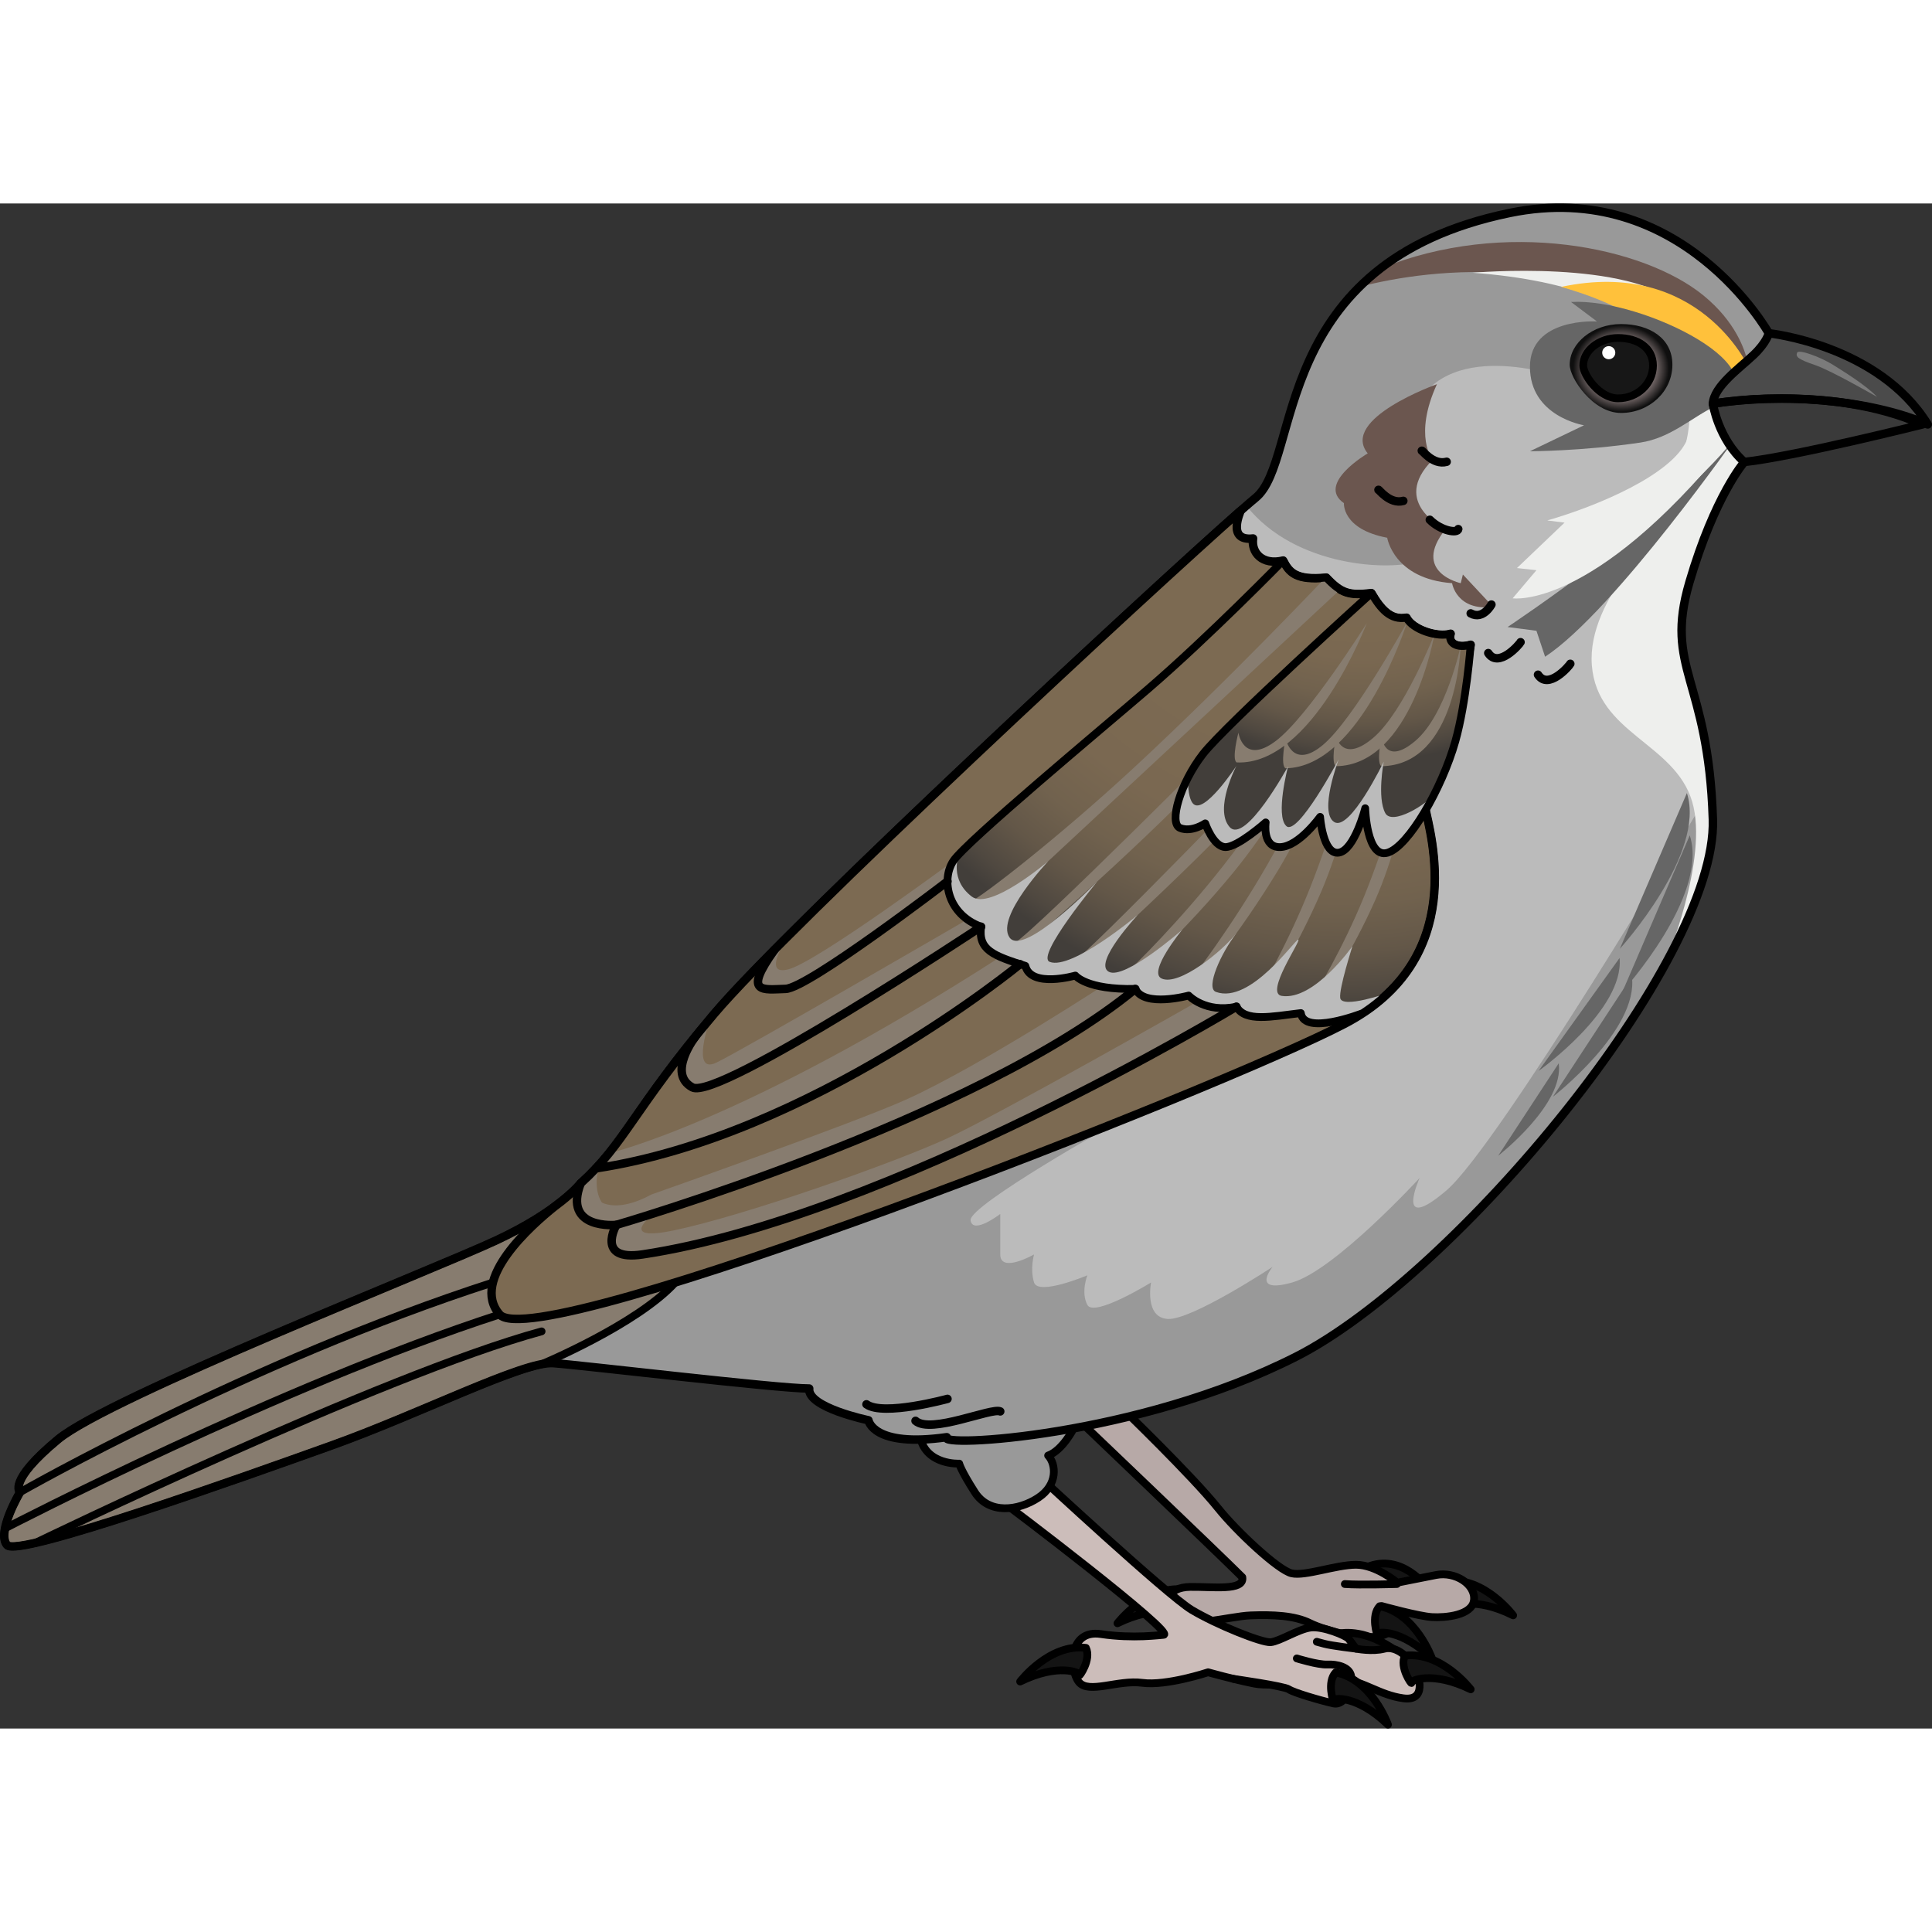 <?xml version="1.0" encoding="utf-8"?>
<!-- Created by: Science Figures, www.sciencefigures.org, Generator: Science Figures Editor -->
<!DOCTYPE svg PUBLIC "-//W3C//DTD SVG 1.1//EN" "http://www.w3.org/Graphics/SVG/1.1/DTD/svg11.dtd">
<svg version="1.1" id="Layer_1" xmlns="http://www.w3.org/2000/svg" xmlns:xlink="http://www.w3.org/1999/xlink" 
	 width="800px" height="800px" viewBox="0 0 297.737 235.023" enable-background="new 0 0 297.737 235.023"
	 xml:space="preserve">
<rect x="0" y="0" width="297.737" height="235.023" fill="#333333" stroke="none"/>
<g>
	<g>
		<path fill="#141414" d="M172.211,218.803c0,0,4.479-5.875,10.133-5.193c0.893,1.812-1.113,4.566-0.987,4.19
			C181.481,217.424,178.099,215.923,172.211,218.803z"/>
		
			<path fill="none" stroke="#000000" stroke-width="1.195" stroke-linecap="round" stroke-linejoin="round" stroke-miterlimit="10" d="
			M172.211,218.803c0,0,4.479-5.875,10.133-5.193c0.893,1.812-1.113,4.566-0.987,4.19
			C181.481,217.424,178.099,215.923,172.211,218.803z"/>
	</g>
	
		<path fill="none" stroke="#000000" stroke-width="1.195" stroke-linecap="round" stroke-linejoin="round" stroke-miterlimit="10" d="
		M208.98,222.719c0,0-3.76,0.499-6.14-0.126c-2.38-0.626-2.38-0.626-2.38-0.626l-1.254,0.47"/>
	<g>
		<path fill="#141414" d="M233.189,217.583c0,0-4.422-5.92-10.082-5.291c-0.91,1.802,1.068,4.578,0.947,4.201
			C223.933,216.116,227.33,214.647,233.189,217.583z"/>
		
			<path fill="none" stroke="#000000" stroke-width="1.195" stroke-linecap="round" stroke-linejoin="round" stroke-miterlimit="10" d="
			M233.189,217.583c0,0-4.422-5.92-10.082-5.291c-0.91,1.802,1.068,4.578,0.947,4.201
			C223.933,216.116,227.33,214.647,233.189,217.583z"/>
	</g>
	<g>
		<path fill="#141414" d="M219.846,213.2c0,0-3.844-5.234-9.115-3.085c-0.385,1.983,2.277,4.111,2.057,3.783
			C212.567,213.569,213.406,211.975,219.846,213.2z"/>
		
			<path fill="none" stroke="#000000" stroke-width="1.195" stroke-linecap="round" stroke-linejoin="round" stroke-miterlimit="10" d="
			M219.846,213.2c0,0-3.844-5.234-9.115-3.085c-0.385,1.983,2.277,4.111,2.057,3.783C212.567,213.569,213.406,211.975,219.846,213.2
			z"/>
	</g>
	<path fill="#B7A9A7" d="M172.793,185.536c0,0,10.857,10.459,14.938,15.546c2.838,3.54,9.24,9.544,11.324,10.024
		s6.812-1.32,9.926-1.32c3.111,0,6.351,2.76,6.351,2.76s2.944-0.577,5.944-1.177c3.001-0.601,6.121,1.438,5.881,3.841
		c-0.24,2.4-4.439,2.759-6.48,2.639c-2.039-0.119-7.744-1.702-7.744-1.702s3.406,1.585,1.32,3.823
		c-2.084,2.24-9.959,0.016-12.36-1.184c-2.399-1.199-5.761-1.319-9.12-1.199c-3.359,0.119-10.44,2.279-12,0.119
		c-1.561-2.159-0.841-4.451,2.639-4.506c3.48-0.054,8.4,0.666,8.041-1.494c-3.6-3.6-25.98-24.95-25.98-24.95s4.859-2.651,5.219-2.53
		C171.051,184.344,172.793,185.536,172.793,185.536z"/>
	
		<path fill="none" stroke="#000000" stroke-width="1.195" stroke-linecap="round" stroke-linejoin="round" stroke-miterlimit="10" d="
		M172.793,185.536c0,0,10.857,10.459,14.938,15.546c2.838,3.54,9.24,9.544,11.324,10.024s6.812-1.32,9.926-1.32
		c3.111,0,6.351,2.76,6.351,2.76s2.944-0.577,5.944-1.177c3.001-0.601,6.121,1.438,5.881,3.841c-0.24,2.4-4.439,2.759-6.48,2.639
		c-2.039-0.119-7.744-1.702-7.744-1.702s3.406,1.585,1.32,3.823c-2.084,2.24-9.959,0.016-12.36-1.184
		c-2.399-1.199-5.761-1.319-9.12-1.199c-3.359,0.119-10.44,2.279-12,0.119c-1.561-2.159-0.841-4.451,2.639-4.506
		c3.48-0.054,8.4,0.666,8.041-1.494c-3.6-3.6-25.98-24.95-25.98-24.95s4.859-2.651,5.219-2.53
		C171.051,184.344,172.793,185.536,172.793,185.536z"/>
	<g>
		<path fill="#141414" d="M220.676,224.218c0,0-2.471-6.963-8.062-8.039c-1.404,1.451-0.335,4.688-0.341,4.292
			C212.269,220.075,215.949,219.678,220.676,224.218z"/>
		
			<path fill="none" stroke="#000000" stroke-width="1.195" stroke-linecap="round" stroke-linejoin="round" stroke-miterlimit="10" d="
			M220.676,224.218c0,0-2.471-6.963-8.062-8.039c-1.404,1.451-0.335,4.688-0.341,4.292
			C212.269,220.075,215.949,219.678,220.676,224.218z"/>
	</g>
	<g>
		<path fill="#141414" d="M216.189,223.872c0,0-5.484-4.951-10.915-3.239c-0.545,1.944,1.933,4.284,1.741,3.938
			C206.823,224.223,209.872,222.126,216.189,223.872z"/>
		
			<path fill="none" stroke="#000000" stroke-width="1.195" stroke-linecap="round" stroke-linejoin="round" stroke-miterlimit="10" d="
			M216.189,223.872c0,0-5.484-4.951-10.915-3.239c-0.545,1.944,1.933,4.284,1.741,3.938
			C206.823,224.223,209.872,222.126,216.189,223.872z"/>
	</g>
	<path fill="#CCBDBA" d="M159.99,196.017c0,0,19.898,18.47,23.658,20.724c3.758,2.254,10.799,5.101,12.178,4.976
		c1.377-0.124,4.26-2.004,6.139-2.255c1.879-0.252,5.513,1.251,5.889,1.754c0.375,0.501,1.127,1.504,1.127,1.504
		s2.505,0.502,4.385,0c1.879-0.502,3.883,1.504,4.635,2.883c0.753,1.377,1.881,5.261-1.753,4.76
		c-3.633-0.502-6.139-2.634-9.146-2.883c-3.008-0.25-10.65,1.254-13.782,0.626c-3.132-0.626-7.142-1.752-7.142-1.752
		s-6.389,2.13-10.147,1.627c-3.759-0.501-8.269,1.754-9.772-0.126c-1.504-1.878-1.629-8.142,3.383-7.391
		c5.012,0.752,9.251,0.125,9.646,0.125c2.33,0-24.356-20.262-25.14-20.74C155.775,195.463,159.99,196.017,159.99,196.017z"/>
	
		<path fill="none" stroke="#000000" stroke-width="1.195" stroke-linecap="round" stroke-linejoin="round" stroke-miterlimit="10" d="
		M159.99,196.017c0,0,19.898,18.47,23.658,20.724c3.758,2.254,10.799,5.101,12.178,4.976c1.377-0.124,4.26-2.004,6.139-2.255
		c1.879-0.252,5.513,1.251,5.889,1.754c0.375,0.501,1.127,1.504,1.127,1.504s2.505,0.502,4.385,0
		c1.879-0.502,3.883,1.504,4.635,2.883c0.753,1.377,1.881,5.261-1.753,4.76c-3.633-0.502-6.139-2.634-9.146-2.883
		c-3.008-0.25-10.65,1.254-13.782,0.626c-3.132-0.626-7.142-1.752-7.142-1.752s-6.389,2.13-10.147,1.627
		c-3.759-0.501-8.269,1.754-9.772-0.126c-1.504-1.878-1.629-8.142,3.383-7.391c5.012,0.752,9.251,0.125,9.646,0.125
		c2.33,0-24.356-20.262-25.14-20.74C155.775,195.463,159.99,196.017,159.99,196.017z"/>
	<g>
		<path fill="#141414" d="M226.646,228.983c0,0-4.479-5.875-10.134-5.192c-0.893,1.812,1.113,4.566,0.988,4.189
			C217.374,227.605,220.758,226.103,226.646,228.983z"/>
		
			<path fill="none" stroke="#000000" stroke-width="1.195" stroke-linecap="round" stroke-linejoin="round" stroke-miterlimit="10" d="
			M226.646,228.983c0,0-4.479-5.875-10.134-5.192c-0.893,1.812,1.113,4.566,0.988,4.189
			C217.374,227.605,220.758,226.103,226.646,228.983z"/>
	</g>
	<g>
		<path fill="#141414" d="M157.212,227.782c0,0,4.479-5.875,10.133-5.192c0.893,1.812-1.112,4.566-0.987,4.19
			S163.1,224.903,157.212,227.782z"/>
		
			<path fill="none" stroke="#000000" stroke-width="1.195" stroke-linecap="round" stroke-linejoin="round" stroke-miterlimit="10" d="
			M157.212,227.782c0,0,4.479-5.875,10.133-5.192c0.893,1.812-1.112,4.566-0.987,4.19S163.1,224.903,157.212,227.782z"/>
	</g>
	<path fill="#CCBDBA" d="M199.85,224.218c0,0,3.247,1.013,4.692,0.94c1.443-0.072,3.465,0.359,3.682,1.803
		c0.216,1.444-0.817,4.622-2.755,4.188c-1.938-0.433-6.125-1.661-6.847-2.167c-0.722-0.505-8.583-1.619-8.583-1.619"/>
	
		<path fill="none" stroke="#000000" stroke-width="1.195" stroke-linecap="round" stroke-linejoin="round" stroke-miterlimit="10" d="
		M199.85,224.218c0,0,3.247,1.013,4.692,0.94c1.443-0.072,3.465,0.359,3.682,1.803c0.216,1.444-0.817,4.622-2.755,4.188
		c-1.938-0.433-6.125-1.661-6.847-2.167c-0.722-0.505-8.583-1.619-8.583-1.619"/>
	<g>
		<path fill="#141414" d="M213.9,234.425c0,0-2.471-6.964-8.062-8.04c-1.404,1.453-0.336,4.688-0.34,4.294
			C205.493,230.283,209.173,229.885,213.9,234.425z"/>
		
			<path fill="none" stroke="#000000" stroke-width="1.195" stroke-linecap="round" stroke-linejoin="round" stroke-miterlimit="10" d="
			M213.9,234.425c0,0-2.471-6.964-8.062-8.04c-1.404,1.453-0.336,4.688-0.34,4.294C205.493,230.283,209.173,229.885,213.9,234.425z"
			/>
	</g>
	
		<path fill="none" stroke="#000000" stroke-width="1.195" stroke-linecap="round" stroke-linejoin="round" stroke-miterlimit="10" d="
		M208.98,222.719c0,0-3.722-0.436-4.887-0.752c-1.165-0.314-1.165-0.314-1.165-0.314"/>
	
		<path fill="none" stroke="#000000" stroke-width="1.195" stroke-linecap="round" stroke-linejoin="round" stroke-miterlimit="10" d="
		M215.269,212.756c0,0-5.752,0.176-8.021,0"/>
	<path fill="#999999" d="M165.471,188.761c0,0-1.746,3.423-3.948,4.19c1.244,1.34,1.533,4.502-1.532,6.514
		c-3.065,2.01-7.566,2.585-9.771-0.863c-2.202-3.447-2.394-4.404-2.394-4.404s-5.076,0.271-6.034-4.08
		c-0.958-4.35,13.696-9.618,13.696-9.618L165.471,188.761z"/>
	
		<path fill="none" stroke="#000000" stroke-width="1.195" stroke-linecap="round" stroke-linejoin="round" stroke-miterlimit="10" d="
		M165.471,188.761c0,0-1.746,3.423-3.948,4.19c1.244,1.34,1.533,4.502-1.532,6.514c-3.065,2.01-7.566,2.585-9.771-0.863
		c-2.202-3.447-2.394-4.404-2.394-4.404s-5.076,0.271-6.034-4.08c-0.958-4.35,13.696-9.618,13.696-9.618L165.471,188.761z"/>
	<path fill="#BBBBBB" d="M272.589,19.999c0,0-13.432-24.02-39.958-18.531c-37.212,7.696-31.951,38.02-39.125,43.889
		c-7.173,5.869-71.08,64.885-83.47,79.558c-12.391,14.672-13.694,19.89-20.542,26.085c0,0-3.26,4.238-13.043,8.804
		c-9.781,4.564-59.625,24.127-67.493,30.649c-7.868,6.521-5.868,8.15-5.868,8.15s-3.676,6.195-2,8.151
		c1.673,1.957,36.235-10.434,49.93-15.324c13.695-4.891,29.672-13.043,34.235-12.716c4.565,0.325,34.562,3.912,39.453,3.912
		c-0.325,2.936,9.13,4.891,9.13,4.891s0.652,4.238,12.064,2.608c-1.631,1.63,29.345,0,53.799-12.39
		c24.454-12.391,64.951-60.974,64.266-82.818c-0.684-21.847-7.531-23.149-3.619-36.518c3.913-13.369,8.463-18.559,8.463-18.559
		S273.417,25.943,272.589,19.999z"/>
	<path fill="#999999" d="M74.646,181.856c2.251-4.936,4.643-10.298,5.48-10.643c1.518-0.626,61.299-42.224,63.907-42.224
		s28.177,12.56,28.177,12.56s-22.959,12.872-22.634,15.155c0.327,2.282,4.57-0.979,4.57-0.979s-0.005,3.261,0,6.236
		c0.005,2.974,5.212,0,5.212,0s-0.652,2.24,0,4.322s8.215-1.103,8.215-1.103s-1.041,2.607,0,4.564
		c1.043,1.956,9.818-3.462,9.818-3.462s-1.079,5.418,2.581,5.623c3.66,0.204,16.149-8.03,16.149-8.03s-3.506,4.238,3.022,2.407
		s19.632-16.102,19.632-16.102s-3.988,8.804,4.09,1.956c8.079-6.847,39.244-59.289,39.244-59.289l1.748,4.613
		c-2.203,22.86-40.609,68.34-64.158,80.271c-24.454,12.39-55.43,14.02-53.799,12.39c-11.412,1.63-12.064-2.608-12.064-2.608
		s-9.455-1.955-9.13-4.891c-4.891,0-34.888-3.587-39.453-3.912C83.362,178.578,79.49,179.911,74.646,181.856z"/>
	<path fill="#EEEFED" d="M256.479,117.493c0.111-0.344,6.928-16.43,4.298-25.31c-2.686-9.062-14.633-10.474-15.459-21.005
		c-0.827-10.532,11.359-20.857,13.631-24.986c2.271-4.13,1.446-8.881,1.446-8.881l-0.413,1.446c0,0,0,0-1.24,1.083
		c1.445-2.429,1.653-6.865,1.653-6.865s-7.021,1.032-11.031,0c-4.011-1.033-7.917-5.949-7.917-5.949l-5.01-10.783
		c0,0,8.096-7.254,15.329-13.638c13.838,4.911,20.822,17.394,20.822,17.394c0.828,5.944-3.778,19.842-3.778,19.842
		s-4.55,5.189-8.463,18.559c-3.912,13.368,2.936,14.671,3.619,36.518C264.154,100.875,261.26,108.833,256.479,117.493z"/>
	<path fill="#666666" d="M268.11,35.183c0,0-19.332,27.667-29.999,34.667l-1.333-4l-4.449-0.576
		C232.329,65.274,259.271,47.369,268.11,35.183z"/>
	<path fill="#EEEFED" d="M266.3,37.053c0,0-4.389-5.441-6.266-0.749c-2.18,5.448-13.923,10.347-21.59,12.545l2.666,0.334l-7.333,7
		l3,0.333l-3.667,4.333C233.11,60.849,245.3,62.72,266.3,37.053z"/>
	<path fill="#999999" d="M192.07,46.58c0.604-0.525,1.088-0.938,1.436-1.224c7.174-5.869,1.913-36.192,39.125-43.889
		c26.526-5.488,39.958,18.531,39.958,18.531s-3.187,6.435-6.312,4.935c-5.365-2.575-15.393-8.286-20.635-6.307
		c-5.243,1.98-4.195,8.399-4.195,8.399s-17.943-6.776-23.486,4.636s4.653,21.856,0.414,23.487
		C214.645,56.583,199.721,56.242,192.07,46.58z"/>
	<path fill="#6B564F" d="M221.444,27.848c0,0-15.001,5.334-10.667,10.667c0,0-7.999,4.667-3.666,7.667c0,0-0.334,4,6.666,5.333
		c0,0,1,6.333,10,7c0,0,0.668,4.334,6.334,3.667l-4.667-5c0.333-1.334-0.333,1.334-0.333,1.334s-7.668-1.667-2.334-8.334
		c0,0-8.667-4-2-10.667C220.777,39.515,217.777,35.848,221.444,27.848z"/>
	<path fill="#6B564F" d="M269.291,24.32c-0.403-1.792-1.838-6.106-6.764-10.137c-9.182-7.512-30.642-11.951-49.822-4.14
		c-1.155,0.897-2.211,1.833-3.185,2.797c10.813-2.777,36.083-6.351,59.255,11.833C268.95,24.568,269.122,24.451,269.291,24.32z"/>
	<path fill="#EEEFED" d="M226.96,10.677c0,0,24.15-2.162,32.15,5.172s10.333,9.334,10.333,9.334l-9.333,2.666
		C260.11,27.849,258.626,13.01,226.96,10.677z"/>
	<path fill="#FFC13B" d="M240.573,12.859c0,0,9.249,2.441,12.916,6.108s10.62,7.55,15.954,6.216
		C269.443,25.183,261.801,8.316,240.573,12.859z"/>
	<path fill="#666666" d="M252.777,36.849c4.722-0.7,7.985-3.936,11.667-5.667c11.334-5.332-11.334-16.667-22.334-16l4,3
		c0,0-10.333-0.667-10.333,7s8.333,9,8.333,9l-8.333,4C235.777,38.182,243.777,38.183,252.777,36.849z"/>
	<path fill="#877C6F" d="M8.958,190.452c7.868-6.522,57.712-26.085,67.493-30.649c9.783-4.565,13.043-8.804,13.043-8.804
		c2.14-1.937,3.738-3.776,5.303-5.84l0,0l9.271,6.24c0,0,5.912,8.407,0,14.886c-5.913,6.479-20.601,12.594-20.601,12.594
		l-0.017,0.015c-6.084,1.172-20.16,8.153-32.431,12.536C37.325,196.32,2.763,208.71,1.09,206.753c-1.676-1.956,2-8.151,2-8.151
		S1.09,196.972,8.958,190.452z"/>
	
		<path fill="none" stroke="#000000" stroke-width="1.195" stroke-linecap="round" stroke-linejoin="round" stroke-miterlimit="10" d="
		M3.09,198.602c0,0,35.418-20.235,72.879-32.317"/>
	
		<path fill="none" stroke="#000000" stroke-width="1.195" stroke-linecap="round" stroke-linejoin="round" stroke-miterlimit="10" d="
		M1.122,203.997c0,0,42.026-21.808,75.872-32.783"/>
	
		<path fill="none" stroke="#000000" stroke-width="1.195" stroke-linecap="round" stroke-linejoin="round" stroke-miterlimit="10" d="
		M5.444,206.417c0,0,53.447-25.915,78.022-32.598"/>
	
		<path fill="none" stroke="#000000" stroke-width="1.195" stroke-linecap="round" stroke-linejoin="round" stroke-miterlimit="10" d="
		M8.958,190.452c7.868-6.522,57.712-26.085,67.493-30.649c9.783-4.565,13.043-8.804,13.043-8.804c2.14-1.937,3.738-3.776,5.303-5.84
		l0,0l9.271,6.24c0,0,5.912,8.407,0,14.886c-5.913,6.479-20.601,12.594-20.601,12.594l-0.017,0.015
		c-6.084,1.172-20.16,8.153-32.431,12.536C37.325,196.32,2.763,208.71,1.09,206.753c-1.676-1.956,2-8.151,2-8.151
		S1.09,196.972,8.958,190.452z"/>
	
		<radialGradient id="SVGID_1_" cx="4775.19" cy="25.432" r="7.402" gradientTransform="matrix(-1 0 0 0.9 5025.006 2.543)" gradientUnits="userSpaceOnUse">
		<stop  offset="0.452" style="stop-color:#D2BBBB"/>
		<stop  offset="1" style="stop-color:#0F0F0F"/>
	</radialGradient>
	<path fill="url(#SVGID_1_)" d="M241.901,24.854c0,2.021,3.544,7.429,7.915,7.429s7.914-3.325,7.914-7.429
		c0-4.1-3.543-6.272-7.914-6.272S241.901,21.514,241.901,24.854z"/>
	
		<path fill="none" stroke="#000000" stroke-width="1.304" stroke-linecap="round" stroke-linejoin="round" stroke-miterlimit="10" d="
		M272.589,19.999c0,0-13.432-24.02-39.958-18.531c-37.212,7.696-31.951,38.02-39.125,43.889c-7.173,5.869-71.08,64.885-83.47,79.558
		c-12.391,14.672-13.694,19.89-20.542,26.085c0,0-3.26,4.238-13.043,8.804c-9.781,4.564-59.625,24.127-67.493,30.649
		c-7.868,6.521-5.868,8.15-5.868,8.15s-3.676,6.195-2,8.151c1.673,1.957,36.235-10.434,49.93-15.324
		c13.695-4.891,29.672-13.043,34.235-12.716c4.565,0.325,34.562,3.912,39.453,3.912c-0.325,2.936,9.13,4.891,9.13,4.891
		s0.652,4.238,12.064,2.608c-1.631,1.63,29.345,0,53.799-12.39c24.454-12.391,64.951-60.974,64.266-82.818
		c-0.684-21.847-7.531-23.149-3.619-36.518c3.913-13.369,8.463-18.559,8.463-18.559S273.417,25.943,272.589,19.999z"/>
	
		<path fill="#171717" stroke="#000000" stroke-width="1.192" stroke-linecap="round" stroke-linejoin="round" stroke-miterlimit="10" d="
		M243.986,24.983c0,1.374,2.408,5.047,5.378,5.047s5.377-2.258,5.377-5.047c0-2.786-2.407-4.261-5.377-4.261
		S243.986,22.713,243.986,24.983z"/>
	<circle fill="#FFFFFF" cx="247.923" cy="22.996" r="1.009"/>
	<path fill="#7C6A52" d="M85.512,154.549c2.861-2.107,3.982-3.551,3.982-3.551c6.848-6.195,8.151-11.413,20.542-26.085
		c11.521-13.642,67.566-65.61,81.148-77.561c0.13-0.112-2.323,4.761,1.926,4.275c-0.309,2.164,1.39,4.171,4.636,3.399
		c0.928,1.854,2.01,3.091,6.646,2.628c2.317,2.472,3.554,2.778,6.953,2.394c1.391,2.396,2.936,4.251,5.408,3.787
		c0.928,1.854,4.791,3.093,6.801,2.475c-0.465,1.39,0.928,2.316,3.091,1.698c-0.618,2.782-0.968,8.213-3.794,10.82
		c-2.826,2.609-4.131,9.784-3.261,14.131s6.739,23.477-12.39,33.475c-19.129,9.999-124.555,51.3-130.207,44.778
		C72.332,165.835,81.986,157.355,85.512,154.549z"/>
	
		<radialGradient id="SVGID_2_" cx="4818.262" cy="39.378" r="85.859" gradientTransform="matrix(-1 0 0 1 5025.006 0)" gradientUnits="userSpaceOnUse">
		<stop  offset="0.505" style="stop-color:#7C6A52"/>
		<stop  offset="0.689" style="stop-color:#7A6851"/>
		<stop  offset="0.797" style="stop-color:#71624E"/>
		<stop  offset="0.884" style="stop-color:#635748"/>
		<stop  offset="0.961" style="stop-color:#4F4840"/>
		<stop  offset="1" style="stop-color:#423E3A"/>
	</radialGradient>
	<path fill="url(#SVGID_2_)" d="M219.591,92.96c0.026,0.134,0.059,0.281,0.094,0.441c0.009,0.039,0.019,0.087,0.028,0.127
		c0.131,0.595,0.307,1.347,0.492,2.238c0.001,0.008,0.002,0.015,0.004,0.021c0.046,0.226,0.094,0.463,0.141,0.706
		c0.004,0.021,0.008,0.042,0.012,0.062c0.046,0.243,0.093,0.495,0.137,0.752c0.004,0.022,0.008,0.042,0.012,0.064
		c0.046,0.262,0.09,0.529,0.133,0.805c0.004,0.021,0.007,0.042,0.01,0.063c0.043,0.279,0.085,0.566,0.124,0.86
		c0.002,0.016,0.005,0.033,0.007,0.05c0.039,0.3,0.077,0.605,0.111,0.919c0,0.011,0.002,0.02,0.002,0.028
		c0.67,6.188,0.107,14.801-7.004,21.604c0,0-0.003,0.002-0.006,0.004c-0.371,0.355-0.76,0.706-1.168,1.05
		c-0.006,0.005-0.013,0.012-0.02,0.017c-0.405,0.343-0.83,0.679-1.272,1.009c-0.009,0.006-0.018,0.013-0.024,0.02
		c-0.445,0.329-0.908,0.653-1.393,0.973c-0.001,0.001-0.002,0.003-0.004,0.003c-0.259,0.101-9.029,3.495-9.536-0.01
		c-4.622,0.552-8.56,1.408-9.929-0.988c-4.793,1.026-7.361-1.712-7.361-1.712s-6.848,1.881-8.217-1.027
		c-7.531,0.172-9.242-2.053-9.242-2.053s-6.848,1.977-7.704-1.495c-4.964-1.588-7.306-2.442-6.82-6.038
		c-5.162-1.883-6.188-7.189-4.306-10.1c1.882-2.91,23.105-20.569,30.014-26.514c9.426-8.11,20.842-19.813,20.842-19.813
		c0.928,1.854,2.01,3.091,6.646,2.628c2.317,2.472,3.554,2.778,6.953,2.394c1.391,2.396,2.936,4.251,5.408,3.787
		c0.928,1.854,4.791,3.093,6.801,2.475c-0.465,1.39,0.928,2.316,3.091,1.698c-0.618,2.782-0.968,8.213-3.794,10.82
		C220.025,81.439,218.721,88.614,219.591,92.96z"/>
	<path fill="#877C6F" d="M146.015,104.473c0,0-21.496,16.479-24.958,16.567s-6.662,0.87-1.662-6.072l2.166-2.177
		c0,0-4.461,6.423-0.01,5.217c4.451-1.205,25.34-16.653,25.34-16.653L146.015,104.473z"/>
	<path fill="#877C6F" d="M151.196,111.455c0,0-40.537,26.891-44.501,24.759c-3.965-2.133,0.488-7.85,0.488-7.85l2.273-2.76
		c0,0-3.109,8.74,0.931,6.805c4.04-1.937,38.702-22.07,38.702-22.07L151.196,111.455z"/>
	<path fill="#877C6F" d="M157.193,117.229c0,0-32.16,26.468-65.359,31.471l2.016-2.328c0,0,20.46-4.631,60.298-30.255
		C155.688,116.719,157.193,117.229,157.193,117.229z"/>
	<path fill="#877C6F" d="M174.963,121.041c-7.169,4.411-19.674,13.104-34.167,19.556c-21.741,9.679-45.805,16.809-45.805,16.809
		l-2.899-3.851c0,0,2.41,2.373,8.268-0.819c0,0,31.156-10.963,39.367-14.679c11.639-5.267,31.413-18.249,31.413-18.249
		L174.963,121.041z"/>
	<path fill="#877C6F" d="M190.541,123.78c0,0-22.739,13.41-46.44,23.802c-19.47,8.537-40.076,14.428-45.087,14.381
		c-7.376-0.069-4.022-4.558-4.022-4.558s-8.313,0.86-5.497-6.406l2.871-2.879c0,0-3.208,9.639,8.184,7.77
		c-1.869,1.461-3.65,3.804,3.155,2.396c11.093-2.295,34.249-10.49,42.311-14.229s38.714-21.165,38.714-21.165h4.791L190.541,123.78z
		"/>
	
		<path fill="none" stroke="#000000" stroke-width="1.304" stroke-linecap="round" stroke-linejoin="round" stroke-miterlimit="10" d="
		M85.512,154.549c2.861-2.107,3.982-3.551,3.982-3.551c6.848-6.195,8.151-11.413,20.542-26.085
		c11.521-13.642,67.566-65.61,81.148-77.561c0.13-0.112-2.323,4.761,1.926,4.275c-0.309,2.164,1.39,4.171,4.636,3.399
		c0.928,1.854,2.01,3.091,6.646,2.628c2.317,2.472,3.554,2.778,6.953,2.394c1.391,2.396,2.936,4.251,5.408,3.787
		c0.928,1.854,4.791,3.093,6.801,2.475c-0.465,1.39,0.928,2.316,3.091,1.698c-0.618,2.782-0.968,8.213-3.794,10.82
		c-2.826,2.609-4.131,9.784-3.261,14.131s6.739,23.477-12.39,33.475c-19.129,9.999-124.555,51.3-130.207,44.778
		C72.332,165.835,81.986,157.355,85.512,154.549z"/>
	<path fill="#877C6F" d="M153.879,108.485c0,0,45.023-41.9,52.658-48.989c-1.023-0.747-2.024-2.105-2.024-2.105
		s-14.884,15.774-29.867,29.652c-11.329,10.493-23.428,19.901-25.138,20.581C151.961,108.511,153.879,108.485,153.879,108.485z"/>
	<path fill="#877C6F" d="M158.123,114.324c0,0,24.95-21.793,31.201-30.128c1.373-2.743,0.801-2.845,0.801-2.845
		s-30.279,30.466-33.906,32.729C158.79,114.516,158.123,114.324,158.123,114.324z"/>
	<path fill="#877C6F" d="M166.324,117.966c0,0,24.582-22.207,30.692-30.646c1.327-2.766,0.754-2.858,0.754-2.858
		s-29.766,30.969-33.356,33.293C166.994,118.148,166.324,117.966,166.324,117.966z"/>
	<path fill="#877C6F" d="M175.051,118.953c0,0,7.873-7.152,14.972-15.805c5.312-6.476,9.884-14.221,12.075-18.104
		c1.008-2.896,0.427-2.924,0.427-2.924s-6.657,10.557-13.963,19.88c-6.616,8.443-13.86,15.665-15.433,16.956
		C175.736,119.056,175.051,118.953,175.051,118.953z"/>
	<path fill="#877C6F" d="M184.358,120.611c0,0,6.769-8.204,12.558-17.781c4.33-7.169,7.746-15.489,9.359-19.646
		c0.584-3.012,0.006-2.955,0.006-2.955s-5.078,11.4-10.977,21.672c-5.34,9.304-11.477,17.488-12.847,18.99
		C185.053,120.617,184.358,120.611,184.358,120.611z"/>
	<path fill="#877C6F" d="M195.014,122.346c0,0,4.955-7.764,8.671-16.469c2.78-6.518,4.431-13.808,5.164-17.436
		c-0.042-2.53-0.598-2.388-0.598-2.388s-2.649,10.06-6.332,19.345c-3.333,8.409-7.676,16.05-8.71,17.492
		C195.692,122.234,195.014,122.346,195.014,122.346z"/>
	<path fill="#877C6F" d="M203.555,122.666c0,0,4.84-7.273,8.426-15.416c2.682-6.093,4.223-12.898,4.901-16.284
		c-0.08-2.354-0.634-2.216-0.634-2.216s-2.498,9.391-6.041,18.072c-3.208,7.86-7.435,15.016-8.449,16.369
		C204.233,122.554,203.555,122.666,203.555,122.666z"/>
	<g>
		<g>
			<path fill="#BBBBBB" d="M146.891,101.355c0.132-0.205,0.421-0.477,0.822-0.794c0.004,0.017-1.386,3.636,2.05,6.255
				c2.854,2.177,11.779-5.461,11.779-5.461s-8.104,8.555-5.983,11.735c2.119,3.181,13.553-8.617,13.553-8.617
				s-9.572,11.539-7.345,12.402c3.404,1.319,13.581-7.246,13.581-7.246s-6.918,7.397-4.496,8.761
				c2.422,1.362,11.338-6.464,11.338-6.464s-5.397,6.534-3.16,7.523c2.68,1.186,9.324-4.189,11.531-7.012
				c-2.354,3.01-4.837,8.462-3.178,9.067c5.352,1.951,12.242-8.201,12.696-8.05c0.454,0.152-5.208,8.253-2.557,8.665
				c4.986,0.773,10.903-7.667,10.903-7.667s-2.096,6.538-1.889,7.98c0.249,1.739,7.395-0.772,7.395-0.772
				c-1.133,1.091-2.434,2.136-3.925,3.116c-0.252,0.098-9.03,3.496-9.537-0.01c-4.622,0.552-8.56,1.408-9.929-0.988
				c-4.793,1.026-7.361-1.712-7.361-1.712s-6.848,1.881-8.217-1.027c-7.531,0.172-9.242-2.053-9.242-2.053s-6.848,1.977-7.704-1.495
				c-4.964-1.588-7.306-2.442-6.82-6.038C146.034,109.572,145.008,104.265,146.891,101.355z"/>
		</g>
	</g>
	
		<path fill="none" stroke="#000000" stroke-width="1.195" stroke-linecap="round" stroke-linejoin="round" stroke-miterlimit="10" d="
		M219.591,92.96c0.026,0.134,0.059,0.281,0.094,0.441c0.009,0.039,0.019,0.087,0.028,0.127c0.131,0.595,0.307,1.347,0.492,2.238
		c0.001,0.008,0.002,0.015,0.004,0.021c0.046,0.226,0.094,0.463,0.141,0.706c0.004,0.021,0.008,0.042,0.012,0.062
		c0.046,0.243,0.093,0.495,0.137,0.752c0.004,0.022,0.008,0.042,0.012,0.064c0.046,0.262,0.09,0.529,0.133,0.805
		c0.004,0.021,0.007,0.042,0.01,0.063c0.043,0.279,0.085,0.566,0.124,0.86c0.002,0.016,0.005,0.033,0.007,0.05
		c0.039,0.3,0.077,0.605,0.111,0.919c0,0.011,0.002,0.02,0.002,0.028c0.67,6.188,0.107,14.801-7.004,21.604
		c0,0-0.003,0.002-0.006,0.004c-0.371,0.355-0.76,0.706-1.168,1.05c-0.006,0.005-0.013,0.012-0.02,0.017
		c-0.405,0.343-0.83,0.679-1.272,1.009c-0.009,0.006-0.018,0.013-0.024,0.02c-0.445,0.329-0.908,0.653-1.393,0.973
		c-0.001,0.001-0.002,0.003-0.004,0.003c-0.259,0.101-9.029,3.495-9.536-0.01c-4.622,0.552-8.56,1.408-9.929-0.988
		c-4.793,1.026-7.361-1.712-7.361-1.712s-6.848,1.881-8.217-1.027c-7.531,0.172-9.242-2.053-9.242-2.053s-6.848,1.977-7.704-1.495
		c-4.964-1.588-7.306-2.442-6.82-6.038c-5.162-1.883-6.188-7.189-4.306-10.1c1.882-2.91,23.105-20.569,30.014-26.514
		c9.426-8.11,20.842-19.813,20.842-19.813c0.928,1.854,2.01,3.091,6.646,2.628c2.317,2.472,3.554,2.778,6.953,2.394
		c1.391,2.396,2.936,4.251,5.408,3.787c0.928,1.854,4.791,3.093,6.801,2.475c-0.465,1.39,0.928,2.316,3.091,1.698
		c-0.618,2.782-0.968,8.213-3.794,10.82C220.025,81.439,218.721,88.614,219.591,92.96z"/>
	
		<radialGradient id="SVGID_3_" cx="4815.054" cy="34.54" r="51.477" gradientTransform="matrix(-1 0 0 1 5025.006 0)" gradientUnits="userSpaceOnUse">
		<stop  offset="0.505" style="stop-color:#7C6A52"/>
		<stop  offset="0.689" style="stop-color:#7A6851"/>
		<stop  offset="0.797" style="stop-color:#71624E"/>
		<stop  offset="0.884" style="stop-color:#635748"/>
		<stop  offset="0.961" style="stop-color:#4F4840"/>
		<stop  offset="1" style="stop-color:#423E3A"/>
	</radialGradient>
	<path fill="url(#SVGID_3_)" d="M216.754,63.836c0.928,1.854,4.791,3.093,6.801,2.475c-0.465,1.39,0.928,2.316,3.091,1.698
		c0,0-0.664,8.845-2.358,14.848c-2.065,7.308-7.233,16.256-10.459,17.202c-3.224,0.946-3.439-6.859-3.439-6.859
		s-1.648,6.486-4.084,6.845c-2.438,0.357-2.867-5.518-2.867-5.518s-3.225,4.515-6.092,4.659c-2.866,0.144-2.293-3.8-2.293-3.8
		s-4.371,3.871-6.234,3.799c-1.863-0.073-3.082-3.654-3.082-3.654s-2.078,1.432-3.87,0.716c-1.791-0.717,0-6.88,3.513-11.395
		c3.511-4.516,25.967-24.803,25.967-24.803C212.736,62.446,214.281,64.3,216.754,63.836z"/>
	<path fill="#877C6F" d="M225.097,68.186c0,0-0.517,18.381-12.199,18.536c-0.846-0.423,0-4.602,0-4.602s0.428,4.731,5.191,0.721
		C222.852,78.83,225.097,68.186,225.097,68.186z"/>
	<path fill="#877C6F" d="M221.069,66.346c0,0-3.497,20.221-15.18,20.376c-0.846-0.423,0-4.602,0-4.602s0.941,4.268,5.704,0.257
		C216.355,78.367,221.069,66.346,221.069,66.346z"/>
	<path fill="#877C6F" d="M216.882,64.447c0,0-7.087,22.442-18.769,22.596c-0.848-0.423,0-4.602,0-4.602s1.027,4.987,5.791,0.977
		C208.667,79.408,216.882,64.447,216.882,64.447z"/>
	<path fill="#877C6F" d="M210.633,64.675c0,0-8.379,21.99-20.051,21.466c-0.82-0.472,0.268-4.595,0.268-4.595
		s0.737,5.041,5.725,1.312C201.562,79.131,210.633,64.675,210.633,64.675z"/>
	<path fill="#BBBBBB" d="M183.814,92.438c1.633,2.013,6.727-5.763,6.727-5.763s-3.48,6.593-1.064,9.4s9.025-9.338,9.025-9.338
		s-2.006,7.588-0.27,9.21c1.737,1.623,8.075-10.289,8.075-10.289s-3.107,8.158-0.692,9.668c2.414,1.509,7.626-9.294,7.626-9.294
		s-1.044,5.5,0.239,7.915c1.041,1.957,6.416-1.339,7.589-2.98c-0.208,0.973-4.21,8.203-7.241,9.092
		c-3.224,0.946-3.439-6.859-3.439-6.859s-1.648,6.486-4.084,6.845c-2.438,0.357-2.867-5.518-2.867-5.518s-3.225,4.515-6.092,4.659
		c-2.866,0.144-2.293-3.8-2.293-3.8s-4.371,3.871-6.234,3.799c-1.863-0.073-3.082-3.654-3.082-3.654s-2.078,1.432-3.87,0.716
		c-1.343-0.538-0.672-4.14,1.231-7.812C183.061,90.13,183.219,91.702,183.814,92.438z"/>
	
		<path fill="none" stroke="#000000" stroke-width="1.195" stroke-linecap="round" stroke-linejoin="round" stroke-miterlimit="10" d="
		M216.754,63.836c0.928,1.854,4.791,3.093,6.801,2.475c-0.465,1.39,0.928,2.316,3.091,1.698c0,0-0.664,8.845-2.358,14.848
		c-2.065,7.308-7.233,16.256-10.459,17.202c-3.224,0.946-3.439-6.859-3.439-6.859s-1.648,6.486-4.084,6.845
		c-2.438,0.357-2.867-5.518-2.867-5.518s-3.225,4.515-6.092,4.659c-2.866,0.144-2.293-3.8-2.293-3.8s-4.371,3.871-6.234,3.799
		c-1.863-0.073-3.082-3.654-3.082-3.654s-2.078,1.432-3.87,0.716c-1.791-0.717,0-6.88,3.513-11.395
		c3.511-4.516,25.967-24.803,25.967-24.803C212.736,62.446,214.281,64.3,216.754,63.836z"/>
	<path fill="#4B4B4B" d="M272.589,19.999c0,0,16.938,1.771,24.496,14.053c-9.33-4.015-23.198-4.842-33.118-3.188
		c0.187-2.725,4.1-5.452,6.305-7.552C272.27,21.407,272.589,19.999,272.589,19.999z"/>
	<path fill="#3A3A3A" d="M296.26,34.051c0,0-19.772,4.962-27.449,5.789c-4.015-3.543-4.844-8.978-4.844-8.978
		S281.733,27.674,296.26,34.051z"/>
	
		<path fill="none" stroke="#000000" stroke-width="1.304" stroke-linecap="round" stroke-linejoin="round" stroke-miterlimit="10" d="
		M272.589,19.999c0,0,16.938,1.771,24.496,14.053c-9.33-4.015-23.198-4.842-33.118-3.188c0.187-2.725,4.1-5.452,6.305-7.552
		C272.27,21.407,272.589,19.999,272.589,19.999z"/>
	
		<path fill="none" stroke="#000000" stroke-width="1.304" stroke-linecap="round" stroke-linejoin="round" stroke-miterlimit="10" d="
		M296.26,34.051c0,0-19.772,4.962-27.449,5.789c-4.015-3.543-4.844-8.978-4.844-8.978S281.733,27.674,296.26,34.051z"/>
	<path fill="#7B7B7B" d="M289.266,29.799c0.062,0.066-6.916-4.002-9.602-4.916c-2.687-0.915-2.943-1.284-2.715-1.886
		c0.229-0.601,3.687,0.715,5.516,1.857C284.293,25.998,287.58,28.028,289.266,29.799z"/>
	
		<path fill="none" stroke="#000000" stroke-width="1.304" stroke-linecap="round" stroke-linejoin="round" stroke-miterlimit="10" d="
		M190.541,123.78c0,0-53.871,32.536-91.527,38.183c-7.295,1.093-4.022-4.558-4.022-4.558s-8.313,0.86-5.497-6.406"/>
	
		<path fill="none" stroke="#000000" stroke-width="1.304" stroke-linecap="round" stroke-linejoin="round" stroke-miterlimit="10" d="
		M94.991,157.405c0,0,55.345-16.088,79.972-36.364"/>
	
		<path fill="none" stroke="#000000" stroke-width="1.304" stroke-linecap="round" stroke-linejoin="round" stroke-miterlimit="10" d="
		M157.193,117.229c0,0-32.16,26.468-65.359,31.471"/>
	
		<path fill="none" stroke="#000000" stroke-width="1.304" stroke-linecap="round" stroke-linejoin="round" stroke-miterlimit="10" d="
		M151.196,111.455c0,0-40.537,26.891-44.501,24.759c-3.965-2.133,0.488-7.85,0.488-7.85"/>
	
		<path fill="none" stroke="#000000" stroke-width="1.304" stroke-linecap="round" stroke-linejoin="round" stroke-miterlimit="10" d="
		M146.015,104.473c0,0-21.496,16.479-24.958,16.567s-6.662,0.87-1.662-6.072"/>
	
		<path fill="none" stroke="#000000" stroke-width="1.304" stroke-linecap="round" stroke-linejoin="round" stroke-miterlimit="10" d="
		M154.147,186.153c-1.339-0.626-10.712,3.532-13.056,1.453"/>
	
		<path fill="none" stroke="#000000" stroke-width="1.304" stroke-linecap="round" stroke-linejoin="round" stroke-miterlimit="10" d="
		M146.015,184.221c0,0-9.896,2.713-12.486,0.837"/>
	
		<path fill="none" stroke="#000000" stroke-width="1.304" stroke-linecap="round" stroke-linejoin="round" stroke-miterlimit="10" d="
		M234.329,67.607c-0.144,0.315-3.399,4.097-4.977,1.681"/>
	
		<path fill="none" stroke="#000000" stroke-width="1.304" stroke-linecap="round" stroke-linejoin="round" stroke-miterlimit="10" d="
		M241.996,70.941c-0.144,0.315-3.399,4.097-4.977,1.681"/>
	
		<path fill="none" stroke="#000000" stroke-width="1.304" stroke-linecap="round" stroke-linejoin="round" stroke-miterlimit="10" d="
		M229.841,61.81c0,0-1.276,2.413-3.195,1.363"/>
	
		<path fill="none" stroke="#000000" stroke-width="1.304" stroke-linecap="round" stroke-linejoin="round" stroke-miterlimit="10" d="
		M212.431,44.134c-0.064-0.246,1.709,2.3,3.833,1.698"/>
	
		<path fill="none" stroke="#000000" stroke-width="1.304" stroke-linecap="round" stroke-linejoin="round" stroke-miterlimit="10" d="
		M219.109,38.107c-0.064-0.246,1.709,2.3,3.833,1.698"/>
	
		<path fill="none" stroke="#000000" stroke-width="1.304" stroke-linecap="round" stroke-linejoin="round" stroke-miterlimit="10" d="
		M220.346,48.746c1.784,1.762,4.295,2.111,4.383,1.435"/>
	<path fill="#666666" d="M259.965,90.86l-10.333,24C249.632,114.86,262.965,100.193,259.965,90.86z"/>
	<path fill="#666666" d="M260.406,97.378l-10.333,24C250.073,121.378,263.406,106.711,260.406,97.378z"/>
	<path fill="#666666" d="M251.481,119.086l-12.164,18.576C239.317,137.663,252.625,127.338,251.481,119.086z"/>
	<path fill="#666666" d="M240.211,132.506l-9.331,14.25C230.88,146.756,241.088,138.836,240.211,132.506z"/>
	<path fill="#666666" d="M249.588,116.277l-12.476,17.402C237.112,133.679,250.354,124.274,249.588,116.277z"/>
</g>
</svg>